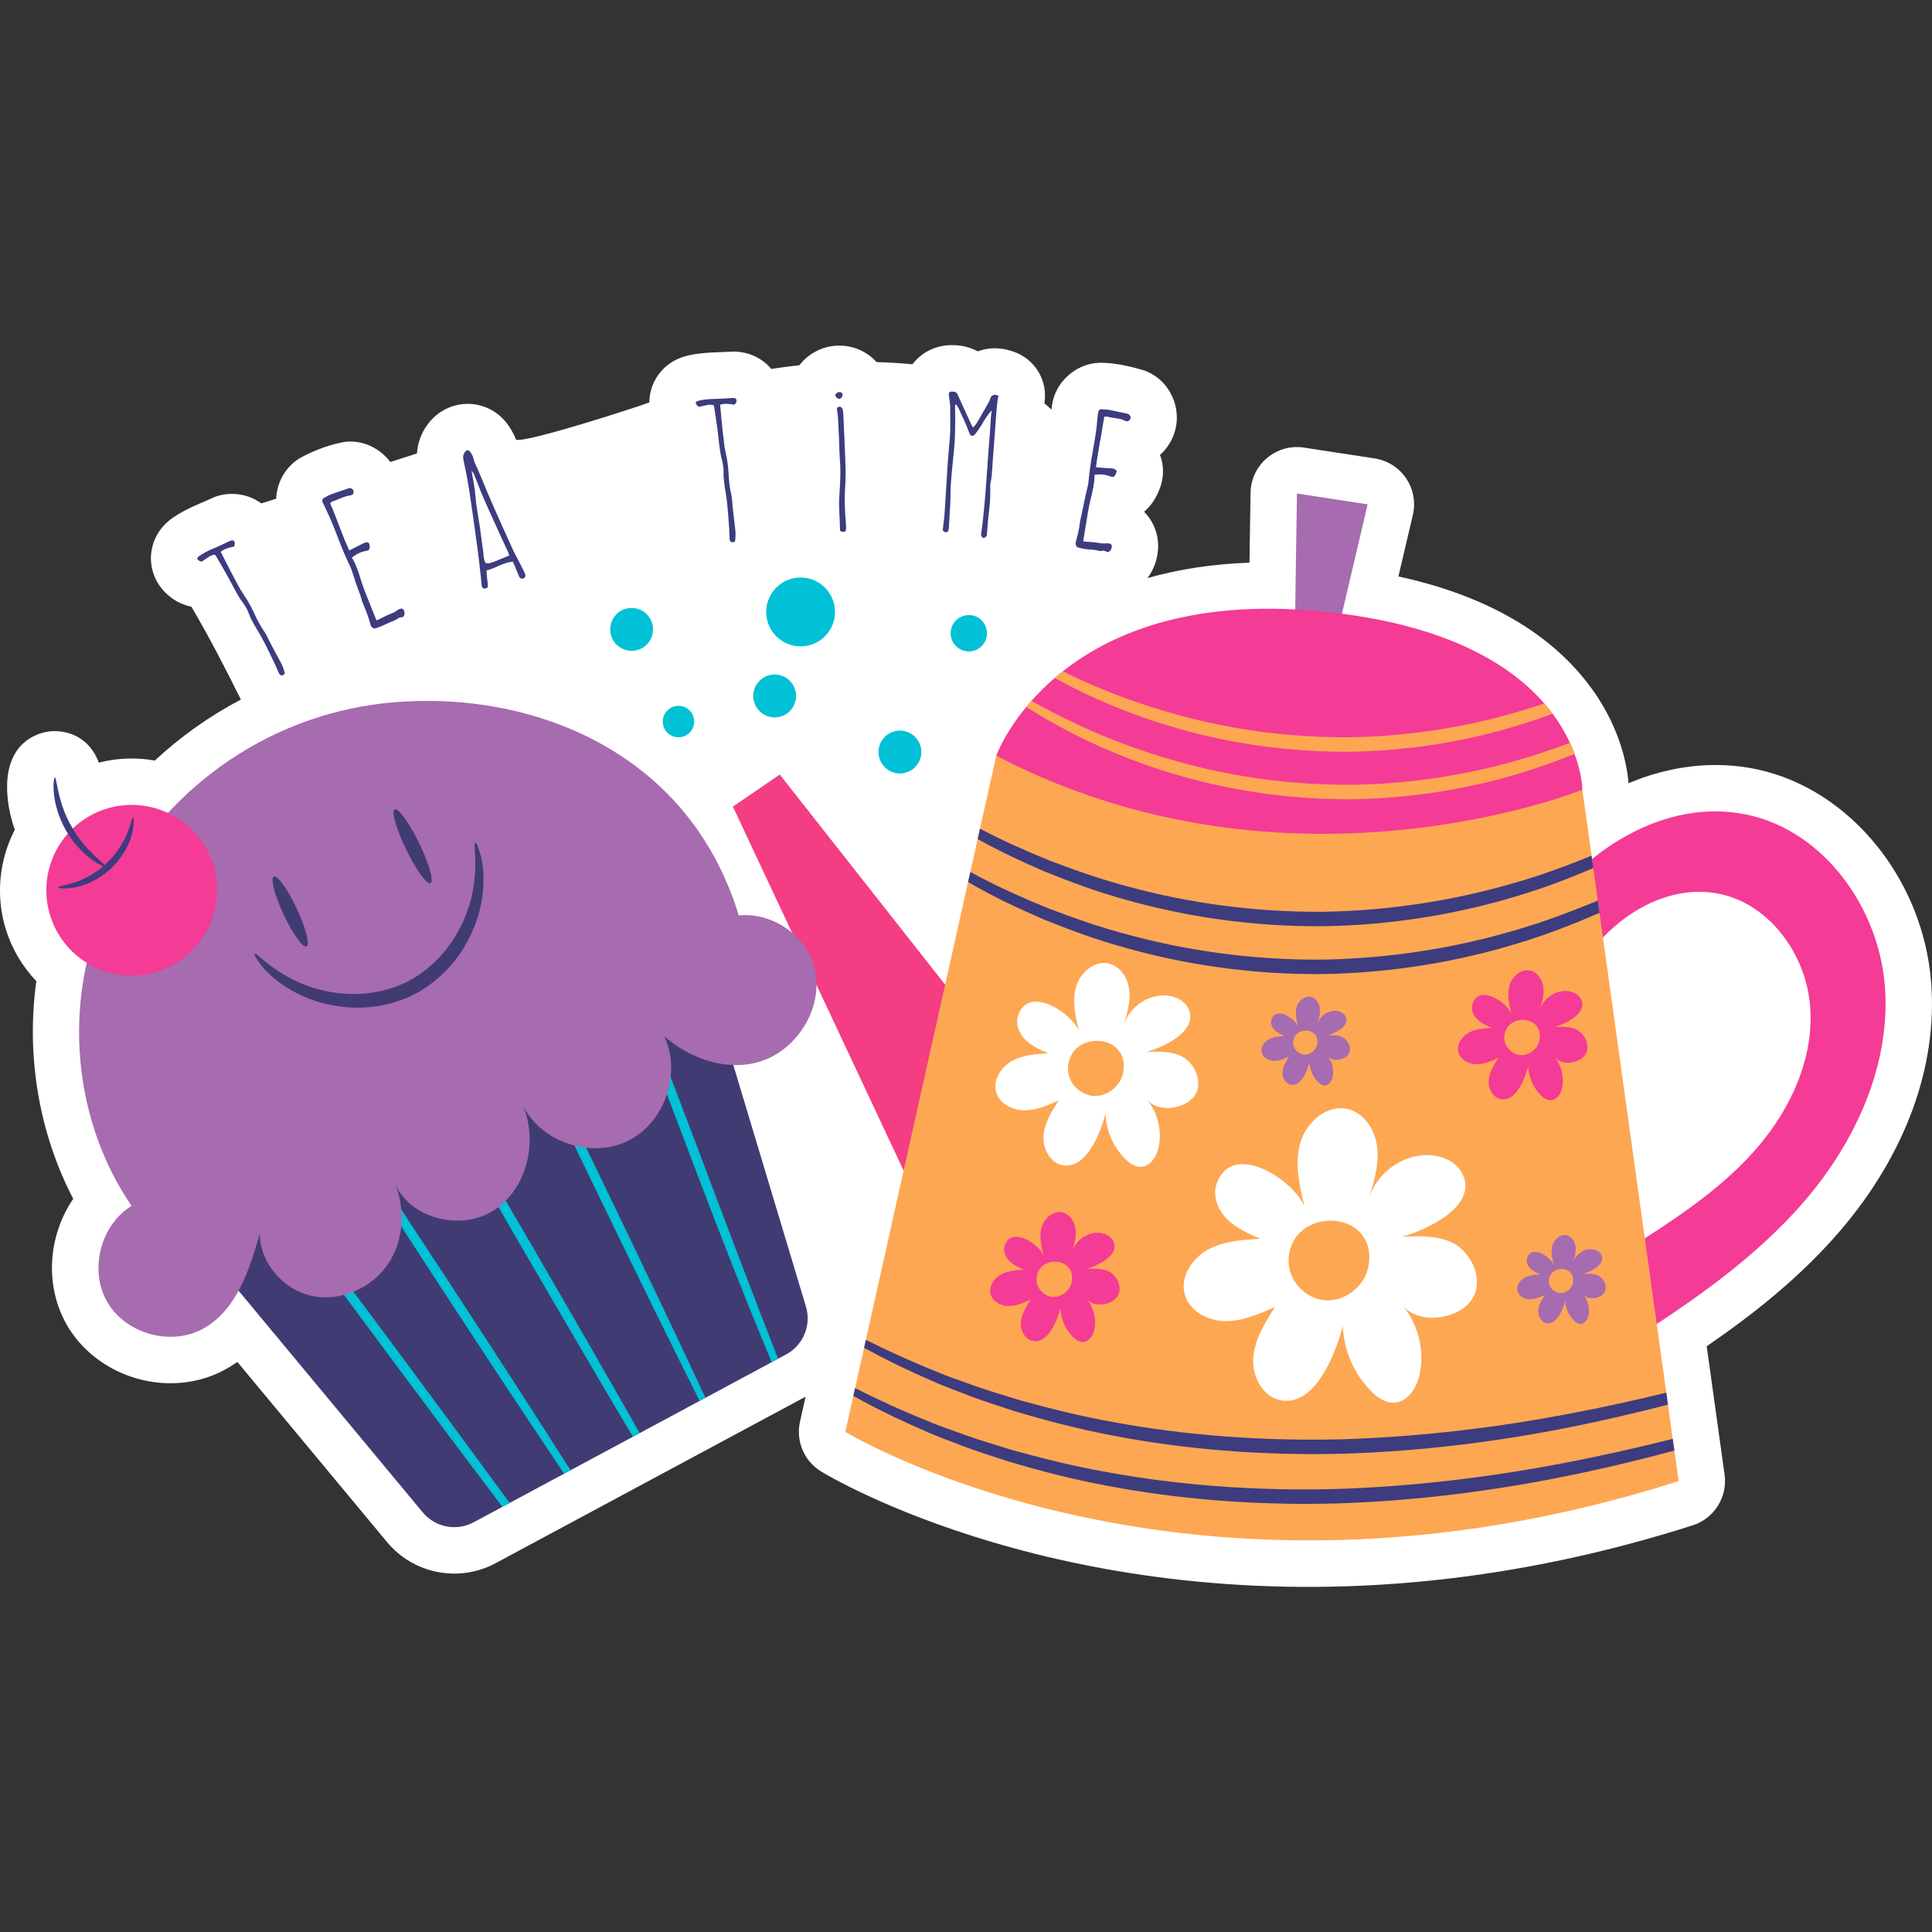 <?xml version="1.0" encoding="UTF-8"?>
<!-- Generator: Adobe Illustrator 25.2.1, SVG Export Plug-In . SVG Version: 6.00 Build 0)  -->
<svg xmlns="http://www.w3.org/2000/svg" xmlns:xlink="http://www.w3.org/1999/xlink" version="1.1" id="Capa_1" x="0px" y="0px" viewBox="0 0 512 512" style="enable-background:new 0 0 512 512;" xml:space="preserve" width="512" height="512">
<rect x="0" y="0" width="512" height="512" fill="#333333" stroke="none"/>
<g>
	<path style="fill:#FFFFFF;" d="M465.979,203.957c-11.16-2.469-23.135-1.168-34.408,3.611c-0.178-2.349-0.78-6.71-2.753-12.053   c-2.261-6.118-5.697-11.867-10.217-17.085c-0.023-0.026-0.046-0.052-0.066-0.078c-10.777-12.404-26.865-20.987-47.941-25.597   l3.825-16.289c0.785-3.341,0.139-6.858-1.781-9.701c-1.921-2.844-4.943-4.757-8.335-5.276l-18.734-2.87   c-3.51-0.538-7.091,0.47-9.808,2.766c-2.716,2.297-4.306,5.657-4.358,9.213l-0.277,18.507c-9.689,0.352-18.708,1.728-27.037,4.085   c0.038-0.052,0.083-0.098,0.12-0.15c1.66-2.257,2.632-5.089,2.707-8.024c0.071-3.64-1.323-6.966-3.724-9.392   c1.744-1.477,3.37-3.666,4.418-6.911c0.194-0.602,0.356-1.31,0.454-1.936c0.333-2.081,0.088-4.238-0.642-6.216   c1.424-1.28,2.585-2.873,3.367-4.691c1.448-3.31,1.434-7.17-0.01-10.484c-1.936-4.538-5.44-6.451-7.555-7.221   c-3.45-1.001-7.029-1.868-10.639-2.006c-5.87-0.395-11.376,3.455-13.262,8.974c-0.215,0.629-0.378,1.274-0.487,1.929   c-0.069,0.408-0.123,0.855-0.164,1.354c-0.006,0.05-0.007,0.101-0.012,0.151c-0.605-0.592-1.233-1.161-1.889-1.694   c1.009-6.013-2.553-11.929-8.459-13.772c-1.221-0.381-3.262-1.019-5.99-0.737c-1.393,0.144-2.443,0.483-2.891,0.628   c-0.111,0.036-0.224,0.073-0.335,0.113c-1.913-1.035-4.081-1.612-6.34-1.631c-0.674-0.036-1.34-0.012-2.018,0.058   c-3.606,0.401-6.767,2.179-8.929,5.002c-3.163-0.29-6.333-0.488-9.508-0.577c-2.657-2.948-6.633-4.655-10.911-4.321   c-0.136,0.01-0.27,0.022-0.397,0.035c-3.736,0.386-6.985,2.329-9.142,5.117c-2.487,0.268-4.967,0.594-7.438,0.984   c-2.431-2.874-5.962-4.542-9.892-4.608c-4.032,0.235-7.951,0.107-12.131,1.033c-6.216,1.421-8.642,5.907-9.402,7.79   c-0.372,0.923-0.886,2.579-0.907,4.651c-2.796,1.116-32.474,10.718-35.315,9.903c-0.76-2.018-1.775-3.447-2.309-4.168   c-0.023-0.03-0.159-0.214-0.18-0.243c-2.703-3.573-7.174-5.503-11.667-5.039c-3.227,0.333-6.237,1.878-8.376,4.274   c-2.259,2.498-3.523,5.566-3.743,8.811c-2.005,0.644-4.01,1.289-6.016,1.933c-0.345,0.111-0.69,0.221-1.035,0.332   c-0.822-1.109-1.813-2.096-2.947-2.9c-3.389-2.443-6.761-2.692-9.021-2.458c-3.908,0.683-7.787,2.098-11.309,3.945   c-4.144,2.12-6.764,6.455-6.98,11.125c-1.309,0.42-2.617,0.84-3.926,1.26c-3.506-2.573-8.243-3.265-12.472-1.675   c-3.894,1.842-6.879,2.715-10.911,5.422c-5.257,3.606-5.866,8.669-5.88,10.698c-0.015,2.055,0.531,7.231,5.917,10.909   c1.483,1.012,3.182,1.665,4.838,2.063c4.681,7.947,9.023,16.378,13.087,24.562c-8.226,4.321-15.904,9.734-22.807,16.166   c-4.891-0.882-9.969-0.704-14.829,0.545c-2.692-7.114-8.472-8.242-11.311-8.343l0.001-0.01c-0.539-0.016-1.085,0.005-1.621,0.061   c-2.14,0.221-12.739,2.111-11.246,17.61c0.258,2.768,0.907,5.642,1.9,8.452c-4.189,8.116-5.125,17.711-2.328,26.566   c1.612,5.115,4.378,9.755,8.04,13.587c-2.776,19.79,0.732,40.368,9.78,57.675c-6.613,9.662-7.719,22.909-1.705,33.401   c5.981,10.433,18.334,16.582,30.739,15.302l0.002,0c3.889-0.402,7.563-1.512,10.923-3.3c1.217-0.649,2.393-1.378,3.523-2.185   l39.663,47.739c4.95,5.955,12.502,9.035,20.204,8.239c3.016-0.311,5.902-1.198,8.579-2.637l82.146-44.123l-1.483,6.638   c-1.148,5.142,1.105,10.445,5.602,13.187c2.611,1.592,65.049,38.877,161.839,28.88c22.952-2.371,46.215-7.289,69.147-14.619   c5.703-1.823,9.266-7.487,8.44-13.417l-4.737-34.029c11.87-8.165,24.648-18.083,35.449-30.708   c17.233-20.14,25.766-43.477,24.029-65.714C509.648,233.074,490.385,209.355,465.979,203.957z"/>
	<path style="fill:#FFFFFF;" d="M173.034,166.215c-0.322-3.12-3.113-5.389-6.233-5.066c-3.12,0.322-5.388,3.113-5.066,6.233   c0.322,3.12,3.113,5.389,6.233,5.066C171.088,172.126,173.357,169.335,173.034,166.215z"/>
	<path style="fill:#FFFFFF;" d="M239.066,204.947c3.12-0.322,5.389-3.113,5.066-6.234c-0.322-3.12-3.113-5.388-6.233-5.066   c-3.12,0.322-5.389,3.113-5.067,6.233C233.155,203,235.946,205.269,239.066,204.947z"/>
	<path style="fill:#FFFFFF;" d="M261.539,167.321c-0.273-2.646-2.64-4.57-5.286-4.297c-2.647,0.273-4.57,2.64-4.297,5.287   c0.273,2.646,2.64,4.57,5.286,4.297C259.888,172.334,261.812,169.967,261.539,167.321z"/>
	<g>
		<polyline style="fill:#A76BB0;" points="343.232,162.573 343.706,130.782 362.44,133.652 355.025,165.225   "/>
		<polyline style="fill:#F43D83;" points="255.687,267.571 206.645,205.264 194.22,213.76 241.07,313.64   "/>
		<path style="fill:#403C73;" d="M48.36,324.163l63.668,76.63c3.301,3.974,8.944,5.072,13.495,2.628l82.797-44.473    c4.549-2.443,6.749-7.752,5.262-12.697l-30.377-101.029L48.36,324.163z"/>
		<g>
			<path style="fill:#00C1D5;" d="M70.325,311.303l-1.779,1.042c9.48,13.021,21.332,29.124,34.253,46.507     c11.067,14.889,21.456,28.749,30.329,40.484l1.936-1.04c-8.72-11.935-19.065-25.971-30.213-40.969     C91.988,340.024,80.038,324.104,70.325,311.303z"/>
			<path style="fill:#00C1D5;" d="M114.722,285.313l-1.858,1.088c7.365,12.934,16.179,28.258,25.714,44.674     c10.86,18.699,20.96,35.897,29.149,49.677l1.799-0.966c-7.916-13.952-17.863-31.269-28.739-49.994     C131.251,313.372,122.307,298.12,114.722,285.313z"/>
			<path style="fill:#00C1D5;" d="M139.14,271.018l-1.954,1.144c5.507,11.602,11.835,24.806,18.608,38.806     c11.545,23.864,22.082,45.288,29.615,60.286l1.539-0.827c-7.082-15.211-17.325-36.742-28.853-60.572     C151.29,295.791,144.837,282.575,139.14,271.018z"/>
			<path style="fill:#00C1D5;" d="M183.382,300.317c-6.211-16.466-12.158-31.84-17.45-44.984l-1.929,1.129     c5.051,13.138,10.828,28.425,16.989,44.759c8.723,23.127,16.932,44.122,23.526,59.768l1.679-0.902     C200.005,344.331,192.071,323.354,183.382,300.317z"/>
			<path style="fill:#00C1D5;" d="M91.864,298.695l-1.828,1.07c7.69,12.016,17.044,26.473,27.191,41.996     c12.251,18.739,23.537,35.786,32.267,48.784l1.702-0.914c-8.414-13.23-19.537-30.463-31.831-49.268     C109.243,324.879,99.774,310.542,91.864,298.695z"/>
		</g>
		<path style="fill:#A76BB0;" d="M203.188,280.669c9.852-4.152,16.082-16.45,11.859-26.567    c-3.087-7.395-11.298-12.298-19.272-11.509c-3.177-10.48-8.385-20.321-15.556-28.619c-18.552-21.467-47.828-30.112-75.502-27.889    c-31.968,2.568-59.93,21.532-74.858,50.185c-13.499,25.911-11.501,59.187,5.001,83.296c-8.235,5.068-11.279,17.027-6.471,25.416    c4.809,8.389,16.667,11.805,25.202,7.26c8.921-4.75,12.472-15.489,15.235-25.21c0.114,7.714,6.278,14.77,13.821,16.393    c7.543,1.623,15.8-2.002,20.139-8.381c4.339-6.379,4.771-15.072,1.559-22.087c3.702,9.765,17.361,13.475,26.242,7.98    c8.881-5.495,12.027-17.976,8.129-27.665c4.996,9.583,18.171,13.847,27.834,9.006c9.663-4.84,14.138-17.945,9.455-27.685    C183.357,281.06,194.165,284.472,203.188,280.669z"/>
		<g>
			<g>
				<path style="fill:#403C73;" d="M81.247,250.831c0.958-0.449-0.208-4.954-2.605-10.061c-2.397-5.107-5.116-8.882-6.074-8.432      c-0.958,0.45,0.208,4.954,2.605,10.061C77.569,247.506,80.289,251.281,81.247,250.831z"/>
			</g>
			<g>
				<path style="fill:#403C73;" d="M114.097,234.046c0.952-0.462-0.401-5.212-3.022-10.609c-2.621-5.397-5.517-9.397-6.469-8.935      s0.401,5.212,3.021,10.609C110.249,230.508,113.145,234.509,114.097,234.046z"/>
			</g>
			<g>
				<path style="fill:#403C73;" d="M125.948,223.323c-0.678,0.134,0.834,5.182-0.699,13.017c-0.736,3.885-2.36,8.381-5.191,12.728      c-2.807,4.34-6.956,8.438-12.198,11.138c-5.292,2.6-11.055,3.488-16.213,3.155c-5.177-0.318-9.755-1.694-13.314-3.418      c-7.205-3.439-10.358-7.662-10.869-7.198c-0.186,0.141,0.381,1.333,1.868,3.183c1.475,1.855,4.038,4.238,7.737,6.412      c3.684,2.182,8.599,3.987,14.302,4.541c5.674,0.57,12.183-0.283,18.211-3.252c5.977-3.071,10.542-7.788,13.466-12.684      c2.954-4.91,4.435-9.932,4.878-14.191c0.459-4.266,0.073-7.745-0.537-10.035C126.792,224.424,126.173,223.258,125.948,223.323z"/>
			</g>
		</g>
		<g>
			<path style="fill:#F43B95;" d="M463.322,215.972c-22.208-4.912-44.957,9.857-56.835,29.253l23.543,111.489     c17.477-11.124,34.903-22.903,48.371-38.645c13.468-15.741,22.724-36.101,21.11-56.755     C497.898,240.661,483.549,220.445,463.322,215.972z M465.913,303.87c-8.803,10.313-20.193,18.03-31.618,25.317l-15.41-73.064     c7.763-12.709,22.633-22.383,37.153-19.161c13.225,2.935,22.609,16.185,23.667,29.72     C480.763,280.216,474.716,293.557,465.913,303.87z"/>
		</g>
		<path style="fill:#F43B95;" d="M264.017,200.278c0,0,15.995-44.905,85.689-38.298c69.694,6.607,69.634,47.303,69.634,47.303    S359.841,258.372,264.017,200.278z"/>
		<path style="fill:#FDA753;" d="M264.017,200.278L224.02,379.457c0,0,89.972,54.877,220.83,13.046l-25.509-183.219    C419.341,209.283,341.714,240.826,264.017,200.278z"/>
		<g>
			<path style="fill:#FDA753;" d="M409.245,186.422c-3.557,1.205-7.27,2.35-11.164,3.385c-12.201,3.261-26.017,5.368-40.579,5.577     c-14.563,0.095-28.419-1.723-40.685-4.728c-12.28-2.991-22.994-7.011-31.667-11.068c-1.202-0.561-2.358-1.117-3.484-1.669     c-0.738,0.582-1.448,1.166-2.131,1.753c1.419,0.778,2.882,1.563,4.434,2.355c8.664,4.438,19.491,8.808,31.989,12.054     c12.482,3.26,26.662,5.234,41.585,5.135c14.922-0.213,29.058-2.483,41.469-6.003c4.364-1.231,8.505-2.602,12.431-4.056     C410.766,188.252,410.042,187.339,409.245,186.422z"/>
			<path style="fill:#FDA753;" d="M416.05,196.855c-5.292,2.014-11.042,3.904-17.198,5.541c-12.201,3.261-26.017,5.368-40.579,5.577     c-14.563,0.095-28.419-1.723-40.685-4.728c-12.279-2.991-22.994-7.011-31.667-11.068c-4.814-2.245-8.996-4.434-12.57-6.425     c-0.479,0.541-0.935,1.074-1.37,1.602c3.568,2.268,7.818,4.74,12.76,7.262c8.664,4.438,19.491,8.808,31.989,12.054     c12.482,3.26,26.663,5.234,41.585,5.135c14.922-0.213,29.058-2.483,41.469-6.003c6.286-1.774,12.135-3.827,17.494-6.02     C416.932,198.851,416.518,197.868,416.05,196.855z"/>
		</g>
		<g>
			<path style="fill:#3C3C7F;" d="M441.588,369.07c-8.052,1.965-16.697,3.879-25.847,5.614c-18.279,3.476-38.615,6.083-60.05,6.74     c-21.426,0.535-41.87-1.111-60.126-4.459c-9.142-1.619-17.702-3.776-25.651-5.997c-3.943-1.21-7.763-2.364-11.383-3.617     c-3.588-1.341-7.106-2.446-10.328-3.844c-7.159-2.874-13.405-5.755-18.737-8.436l-0.473,2.117     c5.171,2.829,11.231,5.836,18.177,8.825c3.23,1.496,6.761,2.693,10.37,4.125c3.641,1.343,7.487,2.584,11.464,3.876     c8.014,2.384,16.665,4.686,25.912,6.423c18.468,3.585,39.185,5.361,60.883,4.819c21.691-0.664,42.229-3.409,60.618-7.104     c9.079-1.819,17.641-3.832,25.614-5.913L441.588,369.07z"/>
			<path style="fill:#3C3C7F;" d="M443.292,381.314c-9.115,2.294-19.02,4.548-29.631,6.56c-18.279,3.476-38.615,6.083-60.05,6.74     c-21.426,0.535-41.87-1.111-60.126-4.459c-9.142-1.619-17.702-3.776-25.651-5.997c-3.943-1.21-7.763-2.364-11.383-3.617     c-3.588-1.342-7.106-2.446-10.328-3.844c-7.51-3.015-14.019-6.039-19.515-8.829l-0.465,2.084     c5.335,2.952,11.649,6.111,18.947,9.251c3.23,1.496,6.761,2.693,10.37,4.125c3.641,1.343,7.487,2.584,11.464,3.876     c8.014,2.384,16.665,4.686,25.912,6.423c18.467,3.585,39.185,5.362,60.883,4.819c21.691-0.664,42.229-3.409,60.617-7.104     c10.539-2.111,20.359-4.486,29.39-6.923L443.292,381.314z"/>
			<path style="fill:#3C3C7F;" d="M421.776,226.771c-6.243,2.526-12.93,5.063-20.155,7.124c-15.256,4.511-32.644,7.443-50.993,7.737     c-18.35,0.134-35.802-2.393-51.158-6.547c-7.705-2.004-14.838-4.558-21.456-7.078c-6.558-2.674-12.586-5.384-17.926-8.188     c-0.132-0.069-0.254-0.137-0.385-0.205l-0.613,2.746c5.268,2.944,11.221,5.793,17.725,8.591c6.676,2.692,13.897,5.403,21.72,7.54     c15.589,4.42,33.394,7.113,52.138,6.974c18.743-0.297,36.48-3.404,51.963-8.186c7.026-2.097,13.525-4.652,19.598-7.226     L421.776,226.771z"/>
			<path style="fill:#3C3C7F;" d="M423.429,238.643c-0.271,0.119-0.529,0.238-0.802,0.357c-6.558,2.673-13.629,5.392-21.286,7.576     c-15.256,4.511-32.645,7.443-50.993,7.736c-18.35,0.134-35.802-2.393-51.159-6.547c-7.705-2.005-14.838-4.558-21.456-7.078     c-6.558-2.674-12.586-5.384-17.926-8.188c-0.915-0.476-1.787-0.948-2.665-1.42l-0.597,2.675c0.661,0.378,1.302,0.755,1.985,1.135     c5.334,2.998,11.389,5.895,18.004,8.741c6.676,2.692,13.897,5.403,21.72,7.54c15.589,4.42,33.394,7.113,52.138,6.974     c18.743-0.297,36.48-3.404,51.963-8.186c7.768-2.318,14.921-5.194,21.53-8.04L423.429,238.643z"/>
		</g>
		<g>
			<path style="fill:#3C3C7F;" d="M56.888,146.977c-1.367,0.194-2.261,1.19-3.473,1.88c-0.146-0.081-0.376-0.117-0.586-0.217     c-0.737-0.504-0.744-0.815,0.035-1.331c1.944-1.39,4.235-2.125,6.415-3.167c0.575-0.303,1.214-0.587,1.811-0.849     c0.701-0.264,1.123,0.04,1.139,0.767l-0.171,0.773c-1.22,0.275-2.503,0.53-3.564,1.403c0.519,0.987,0.976,1.954,1.473,2.899     c1.149,2.283,2.34,4.542,3.549,6.74c0.648,1.129,1.418,2.194,2.106,3.301c0.561,0.965,1.102,1.993,1.58,3     c0.807,1.833,1.716,3.559,2.852,5.219c0.621,0.879,0.995,1.89,1.493,2.834c0.995,1.892,2.01,3.72,2.984,5.569     c0.368,0.698,0.612,1.462,0.856,2.225c0.176,0.433-0.045,0.812-0.458,0.925c-0.413,0.112-0.749-0.026-0.987-0.479     c-0.348-0.761-0.655-1.545-1.025-2.347l-1.694-3.517c-0.392-0.844-0.846-1.707-1.301-2.571c-0.39-0.74-0.801-1.521-1.231-2.239     c-0.99-1.682-2.086-3.363-2.77-5.261c-0.331-0.928-0.87-1.851-1.448-2.649c-1.604-2.148-2.735-4.597-4.01-6.917     c-1.036-1.87-2.135-3.758-3.213-5.604C57.163,147.2,57.015,147.119,56.888,146.977z"/>
			<path style="fill:#3C3C7F;" d="M100.322,164.178c0.922-0.422,1.801-0.942,2.748-1.325c0.587-0.238,1.19-0.449,1.727-0.784     c0.551-0.343,1.646-1.332,2.167-0.423c0.164,0.285,0.293,0.734,0.224,1.061c-0.048,0.228-0.055,0.431-0.21,0.626     c-0.251,0.314-0.539,0.204-0.888,0.287c-0.655,0.155-1.153,0.709-1.794,0.927c-0.856,0.29-1.687,0.706-2.504,1.091     c-0.812,0.382-1.565,0.665-2.433,0.892c-0.362,0.095-0.931-0.329-1.103-0.76l-0.086-0.216c-0.018-0.042,0.008-0.104-0.009-0.146     c-0.473-1.812-1.178-3.582-1.996-5.507c-0.172-0.431-0.283-0.837-0.412-1.286l-0.258-0.897c-0.155-0.389-0.292-0.733-0.43-1.079     c-0.594-1.614-1.144-3.246-1.635-4.85c-0.292-0.984-0.695-1.874-1.126-2.702c-1.343-2.865-2.504-5.904-3.613-8.812l-0.396-0.992     c-0.499-1.251-1.075-2.573-1.644-3.746c-0.25-0.501-0.456-1.019-0.706-1.52c-0.034-0.086-0.086-0.216-0.181-0.329     c-0.103-0.259-0.249-0.5-0.335-0.716c-0.061-0.276,0.053-0.871,0.312-0.974c0,0,0.043-0.018,0.043-0.018     c0.496-0.203,0.923-0.528,1.417-0.744c0.578-0.253,1.176-0.457,1.772-0.661c1.095-0.375,2.189-0.75,3.284-1.125     c0.418-0.143,0.714-0.149,1.07,0.123c0.199,0.122,0.345,0.363,0.37,0.553c0.116,0.843-0.393,1.132-1.14,1.224     c-0.951,0.116-1.837,0.505-2.711,0.875c-0.432,0.183-0.865,0.366-1.31,0.515c-0.404,0.135-0.77,0.203-1.01,0.596     c-0.075,0.123,0.419,1.043,0.49,1.219c0.435,1.081,0.852,2.17,1.278,3.255c0.945,2.406,1.797,4.881,2.894,7.221l0.327,0.82     c0.302-0.12,0.604-0.241,0.845-0.387c0.754-0.391,1.518-0.762,2.278-1.143c0.395-0.198,0.779-0.462,1.217-0.552     c0.219-0.045,0.487-0.055,0.7,0.021c0.302,0.108,0.305,0.331,0.36,0.614c0.111,0.574,0.159,1.231-0.483,1.488     c-0.13,0.052-0.319,0.078-0.596,0.138c-0.379,0.052-0.871,0.197-1.346,0.387c-0.734,0.292-1.416,0.714-2.219,1.334     c0.017,0.042,0.034,0.086,0.051,0.13c1.094,1.864,1.722,3.814,2.323,5.825c0.36,1.157,0.782,2.339,1.281,3.59l2.013,5.05     c0.293,0.734,0.567,1.424,0.826,2.07C99.954,164.341,100.139,164.261,100.322,164.178z"/>
			<path style="fill:#3C3C7F;" d="M135.904,148.835c-2.595,0.229-4.562,1.775-6.964,2.335l0.06,1.193     c0.07,0.9,0.198,1.83,0.313,2.716c0.023,0.574-0.236,0.845-0.753,0.9c-0.53,0.009-0.831-0.192-0.912-0.799l-0.214-2.212     c-0.118-1.225-0.292-2.48-0.41-3.705l-0.454-3.691c-0.423-2.926-0.802-5.866-1.212-8.747c-0.442-2.824-0.781-5.63-1.254-8.396     c-0.349-2.174-0.843-4.352-1.279-6.5c-0.217-0.905-0.057-1.679,0.57-2.346c0.246-0.315,0.82-0.338,1.059-0.021     c0.322,0.438,0.702,0.909,0.86,1.443c0.276,1.274,0.853,2.412,1.397,3.608c0.817,1.793,1.514,3.671,2.286,5.479     c1.246,2.926,2.524,5.794,3.815,8.708l3.295,7.264c0.382,0.808,0.809,1.603,1.235,2.396c0.551,1.05,1.101,2.098,1.606,3.161     c0.123,0.254,0.201,0.522,0.28,0.789c0.073,0.415-0.236,0.844-0.606,0.904c-0.4,0.118-0.85-0.09-0.999-0.434     c-0.422-0.941-0.785-1.851-1.162-2.805C136.313,149.732,136.106,149.357,135.904,148.835z M124.958,124.741     c0.34,1.982,0.65,3.536,0.873,5.118c0.149,1.166,0.208,2.359,0.357,3.526c0.29,2.143,0.669,4.258,1.004,6.388     c0.281,1.95,0.475,3.927,0.802,5.865c0.193,1.154,0.062,2.354,0.651,3.537c0.351,0.042,0.715,0.128,1.085,0.069     c0.504-0.101,0.98-0.288,1.458-0.477c1.253-0.513,2.462-1.013,3.76-1.54l-0.223-0.758c-0.693-1.539-1.432-3.064-2.126-4.604     c-0.993-2.227-2.03-4.44-3.009-6.621c-0.733-1.674-1.498-3.289-2.188-4.975c-0.592-1.521-1.139-3.055-1.788-4.607     C125.55,125.439,125.351,125.255,124.958,124.741z"/>
			<path style="fill:#3C3C7F;" d="M189.071,107.35c-1.344-0.322-2.539,0.276-3.92,0.473c-0.107-0.129-0.308-0.248-0.466-0.417     c-0.501-0.74-0.393-1.032,0.521-1.225c2.319-0.579,4.72-0.418,7.131-0.586c0.646-0.071,1.344-0.101,1.995-0.124     c0.749,0.012,1.03,0.449,0.777,1.131l-0.442,0.654c-1.236-0.192-2.522-0.426-3.832-0.004c0.12,1.108,0.19,2.175,0.305,3.237     c0.229,2.544,0.506,5.084,0.822,7.573c0.187,1.289,0.512,2.561,0.745,3.843c0.166,1.103,0.291,2.258,0.365,3.371     c0.077,2,0.288,3.941,0.735,5.901c0.253,1.047,0.23,2.123,0.346,3.185c0.229,2.125,0.502,4.198,0.728,6.276     c0.086,0.785,0.032,1.585-0.021,2.385c0.004,0.467-0.342,0.738-0.767,0.691c-0.426-0.047-0.687-0.299-0.741-0.808     c-0.045-0.836-0.043-1.677-0.092-2.56l-0.282-3.894c-0.055-0.928-0.16-1.898-0.266-2.869c-0.09-0.831-0.186-1.708-0.321-2.535     c-0.303-1.928-0.703-3.894-0.642-5.909c0.033-0.985-0.129-2.042-0.372-2.998c-0.701-2.586-0.854-5.28-1.187-7.907     c-0.276-2.118-0.604-4.278-0.928-6.394C189.245,107.658,189.137,107.53,189.071,107.35z"/>
			<path style="fill:#3C3C7F;" d="M222.298,103.918c0.603-0.061,0.935,0.211,0.989,0.582c0.06,0.603-0.346,1.17-0.903,1.182     c-0.418,0.011-0.987-0.488-0.996-0.906C221.379,104.404,221.833,103.929,222.298,103.918z M222.62,140.671     c-0.042-1.858-0.136-3.948-0.221-5.666c-0.102-2.414,0.053-3.811,0.151-5.58c0.17-2.746,0.254-5.211,0.004-8.039     c-0.188-2.133-0.107-4.738-0.295-6.871c-0.129-1.532-0.041-3.857-0.459-5.892c-0.05-0.138-0.008-0.325,0.035-0.466     c0.178-0.375,0.733-0.481,1.062-0.257c0.237,0.181,0.432,0.549,0.484,0.826c0.104,0.509,0.116,1.02,0.128,1.531l0.278,6.128     c0.161,3.018,0.295,6.872,0.305,9.333c0.001,2.091-0.186,4.141-0.238,5.908c-0.025,0.93,0.043,1.858,0.079,3.483     c0.03,1.301,0.209,3.017,0.284,4.314c0.006,0.28,0.014,0.604-0.026,0.885c-0.035,0.512-0.401,0.752-0.915,0.625     C223.044,140.892,222.854,140.758,222.62,140.671z"/>
			<path style="fill:#3C3C7F;" d="M262.816,108.786c-1.148,1.132-1.893,2.479-2.684,3.822c-0.471,0.758-1.038,1.558-1.602,2.311     c-0.666,0.886-1.354,0.745-1.702-0.303c-0.784-2.148-1.76-4.218-2.735-6.288c-0.207-0.385-0.506-0.779-0.666-1.163     c-0.43,0.157-0.307,0.399-0.319,0.584c0.027,3.68,0.102,7.364-0.245,11.066c-0.318,3.283-0.687,6.611-0.912,9.902     c-0.092,1.345-0.042,2.65-0.087,3.999c-0.116,2.368-0.278,4.73-0.39,7.051c-0.02,0.278-0.085,0.554-0.15,0.829     c-0.118,0.363-0.598,0.564-0.912,0.402c-0.364-0.118-0.58-0.365-0.555-0.735c0.147-1.48,0.382-2.861,0.483-4.344     c0.302-4.411,0.516-8.828,0.824-13.238c0.156-2.23,0.395-4.452,0.562-6.68c0.158-2.111,0.094-4.298,0.096-6.422     c0.001-0.624-0.004-1.248-0.016-1.871c-0.025-0.978-0.234-2.016-0.353-3.002c-0.102-0.565,0.106-0.876,0.622-0.935l0.418,0.026     c0.608-0.051,1.057,0.212,1.296,0.788c1.253,2.786,2.509,5.527,3.808,8.316c0.04,0.096,0.172,0.198,0.349,0.35     c0.304-0.352,0.656-0.747,0.917-1.148l3.171-5.51c0.162-0.314,0.326-0.676,0.447-1.087c0.121-0.41,0.368-0.626,0.706-0.789     c0.476-0.154,0.476-0.154,1.434,0.145c-0.455,1.877-0.492,3.784-0.666,5.635c-0.266,3.194-0.438,6.396-0.703,9.591     c-0.271,2.588-0.22,5.247-0.723,7.819c-0.14,0.689-0.141,1.388-0.093,2.043c0.036,2.19-0.159,4.366-0.447,6.535     c-0.194,1.477-0.253,3.01-0.4,4.49c-0.02,0.278,0.005,0.605-0.061,0.88c-0.068,0.321-0.465,0.666-0.839,0.687     c-0.324-0.021-0.673-0.371-0.69-0.792c0.019-0.278,0.084-0.553,0.104-0.832c1.167-8.779,1.49-17.682,2.26-26.513     c0.111-1.276,0.149-2.537,0.236-3.815C262.644,109.939,262.731,109.339,262.816,108.786z"/>
			<path style="fill:#3C3C7F;" d="M287.649,143.541c1.019,0.087,2.04,0.103,3.056,0.267c0.553,0.089,1.105,0.204,1.666,0.221     c0.66,0.019,2.302-0.359,2.275,0.759c-0.007,0.33-0.128,0.779-0.357,1.024c-0.129,0.215-0.464,0.536-0.877,0.468     c-0.206-0.034-0.393-0.216-0.602-0.275c-0.261-0.074-0.54-0.086-0.806-0.034c-0.149,0.029-0.296,0.079-0.447,0.073     c-0.125-0.004-0.245-0.046-0.364-0.082c-0.925-0.283-1.9-0.293-2.856-0.372c-0.932-0.076-1.832-0.268-2.723-0.549     c-0.359-0.106-0.628-0.761-0.553-1.22l0.038-0.23c0.008-0.046,0.062-0.083,0.068-0.129c0.108-0.731,0.393-1.468,0.544-2.197     c0.16-0.778,0.338-1.576,0.418-2.366c0.08-0.79,0.299-1.581,0.466-2.361c0.513-2.396,0.958-4.8,1.556-7.18     c0.258-0.993,0.371-1.962,0.431-2.894c0.33-3.148,0.904-6.349,1.457-9.413l0.173-1.053c0.34-2.065,0.54-4.14,0.734-6.223     c0.023-0.247,0.047-0.498,0.135-0.73s0.251-0.447,0.481-0.542c0.294-0.122,0.59-0.006,0.887,0.006     c0.313,0.013,0.625-0.009,0.938,0.029c0.596,0.073,1.185,0.2,1.771,0.327c0.839,0.182,1.678,0.363,2.517,0.545     c0.69,0.149,1.565,0.126,1.86,0.873c0.107,0.205,0.107,0.488,0.031,0.664c-0.228,0.527-0.594,0.749-0.96,0.689     c0,0-0.229-0.039-0.229-0.039c-0.32-0.054-0.682-0.312-1.003-0.412c-0.393-0.123-0.791-0.216-1.198-0.273     c-0.64-0.09-1.278-0.194-1.914-0.312c-0.532-0.098-1.122-0.359-1.639-0.091l-0.151,0.917c-0.12,0.733-0.249,1.512-0.385,2.338     l-0.317,1.925c-0.083,0.504-0.158,0.963-0.295,1.505l-0.016,0.091l-0.544,3.3c-0.12,0.733-0.256,1.559-0.339,2.345l-0.144,0.872     c0.321,0.053,0.642,0.105,0.924,0.105c0.848,0.054,1.695,0.122,2.542,0.19c0.734,0.059,1.504-0.015,1.981,0.649l0.077,0.107     l-0.016,0.092c-0.288,0.893-0.539,1.558-1.318,1.43c-0.138-0.022-0.313-0.099-0.58-0.19c-0.353-0.152-0.849-0.282-1.354-0.364     c-0.778-0.129-1.58-0.12-2.588-0.004c-0.008,0.046-0.016,0.092-0.023,0.138c-0.026,2.161-0.496,4.155-1.02,6.188     c-0.288,1.175-0.537,2.406-0.757,3.736l-0.884,5.363c-0.128,0.778-0.249,1.512-0.362,2.2     C287.053,143.444,287.649,143.541,287.649,143.541z"/>
		</g>
		<g>
			<path style="fill:#00C1D5;" d="M221.24,161.236c0.518,5.011-3.125,9.493-8.137,10.011c-5.011,0.518-9.493-3.125-10.01-8.136     c-0.518-5.011,3.125-9.493,8.136-10.011C216.241,152.582,220.722,156.225,221.24,161.236z"/>
			<path style="fill:#00C1D5;" d="M173.034,166.215c0.322,3.12-1.946,5.911-5.066,6.233c-3.12,0.322-5.911-1.946-6.233-5.066     c-0.322-3.12,1.946-5.911,5.066-6.233C169.921,160.826,172.712,163.095,173.034,166.215z"/>
			<path style="fill:#00C1D5;" d="M244.133,198.713c0.322,3.12-1.946,5.911-5.066,6.233c-3.12,0.322-5.911-1.946-6.233-5.066     c-0.322-3.12,1.946-5.911,5.067-6.233C241.02,193.325,243.81,195.593,244.133,198.713z"/>
			<path style="fill:#00C1D5;" d="M261.539,167.321c0.273,2.646-1.65,5.013-4.297,5.287c-2.646,0.273-5.013-1.65-5.286-4.297     c-0.273-2.646,1.65-5.013,4.297-5.287C258.899,162.751,261.265,164.674,261.539,167.321z"/>
			<path style="fill:#00C1D5;" d="M183.948,190.798c0.236,2.288-1.427,4.335-3.715,4.571s-4.335-1.427-4.571-3.715     c-0.236-2.288,1.427-4.335,3.715-4.571C181.665,186.846,183.712,188.51,183.948,190.798z"/>
			<path style="fill:#00C1D5;" d="M210.945,183.852c0.322,3.121-1.946,5.911-5.066,6.233c-3.12,0.322-5.911-1.946-6.233-5.066     c-0.322-3.12,1.946-5.911,5.066-6.233C207.832,178.463,210.623,180.731,210.945,183.852z"/>
		</g>
		<g>
			<path style="fill:#F43B95;" d="M56.477,229.12c3.761,11.914-2.849,24.621-14.763,28.381     c-11.914,3.761-24.621-2.849-28.381-14.763c-3.761-11.914,2.849-24.621,14.763-28.382     C40.009,210.596,52.716,217.206,56.477,229.12z"/>
			<g>
				<g>
					<path style="fill:#3C3C7F;" d="M35.254,216.707c-0.291-0.028-0.547,1.612-1.507,4.014c-0.942,2.402-2.775,5.516-5.643,8.197       c-2.884,2.663-6.125,4.263-8.589,5.027c-2.465,0.781-4.12,0.916-4.113,1.208c-0.01,0.198,1.697,0.525,4.426,0.017       c2.712-0.487,6.366-2.047,9.494-4.942c3.117-2.907,4.94-6.437,5.625-9.106C35.653,218.438,35.452,216.711,35.254,216.707z"/>
				</g>
				<g>
					<path style="fill:#3C3C7F;" d="M28.02,229.664c0.316-0.449-5.248-3.798-9.001-10.516c-3.875-6.648-3.928-13.142-4.476-13.099       c-0.215-0.006-0.516,1.61-0.264,4.238c0.242,2.617,1.183,6.223,3.186,9.747c2.015,3.517,4.642,6.162,6.771,7.702       C26.372,229.289,27.916,229.852,28.02,229.664z"/>
				</g>
			</g>
		</g>
		<g>
			<path style="fill:#FFFFFF;" d="M303.943,291.375c2.862,3.463,9.309,2.621,12.084-0.332c3.405-3.622,0.651-9.726-3.455-11.39     c-2.743-1.112-5.807-1.003-8.764-0.876c4.411-1.186,14.03-5.586,11.094-11.536c-1.218-2.469-4.25-3.58-7-3.433     c-4.512,0.242-8.715,3.481-10.097,7.783c0.903-3.002,1.815-6.107,1.459-9.221c-0.356-3.114-2.323-6.269-5.369-7.01     c-3.838-0.934-7.663,2.401-8.735,6.203c-1.072,3.802-0.146,7.847,0.781,11.686c-1.999-4.913-13.326-12.302-16.132-4.158     c-0.773,2.242,0.259,4.789,1.941,6.462c1.682,1.672,3.913,2.652,6.089,3.596c-3.316,0.191-6.76,0.418-9.667,2.026     s-5.098,5.029-4.188,8.224c0.872,3.062,4.28,4.83,7.464,4.85c3.184,0.02,6.201-1.312,9.105-2.618     c-1.863,2.907-3.782,5.978-4.016,9.423c-0.234,3.445,1.873,7.312,5.295,7.767c6.287,0.836,9.862-8.894,11.136-13.645     c0.167,4.423,2.051,8.759,5.171,11.9c1.132,1.14,2.562,2.176,4.169,2.138c2.589-0.061,4.276-2.815,4.783-5.356     C307.956,299.509,306.768,294.794,303.943,291.375z"/>
			<path style="fill:#FDA753;" d="M297.66,284.212c1.945-10.61-14.209-11.306-14.645-1.219c-0.159,3.683,3.011,7.158,6.687,7.437     C293.379,290.708,296.995,287.839,297.66,284.212z"/>
		</g>
		<g>
			<path style="fill:#A76BB0;" d="M419.592,343.069c1.247,1.509,4.057,1.142,5.267-0.145c1.484-1.579,0.284-4.239-1.506-4.964     c-1.195-0.485-2.531-0.437-3.819-0.382c1.922-0.517,6.114-2.434,4.835-5.027c-0.531-1.076-1.852-1.56-3.051-1.496     c-1.966,0.105-3.798,1.517-4.4,3.392c0.393-1.308,0.791-2.661,0.636-4.018c-0.155-1.357-1.012-2.732-2.34-3.055     c-1.673-0.407-3.34,1.046-3.807,2.703c-0.467,1.657-0.064,3.42,0.34,5.093c-0.871-2.141-5.807-5.361-7.031-1.812     c-0.337,0.977,0.113,2.087,0.846,2.816c0.733,0.729,1.705,1.156,2.654,1.567c-1.445,0.083-2.946,0.182-4.213,0.883     c-1.267,0.701-2.222,2.191-1.825,3.584c0.38,1.334,1.865,2.105,3.253,2.114c1.388,0.009,2.702-0.572,3.968-1.141     c-0.812,1.267-1.648,2.605-1.75,4.106c-0.102,1.501,0.816,3.186,2.308,3.385c2.74,0.364,4.298-3.876,4.853-5.947     c0.073,1.928,0.894,3.817,2.254,5.186c0.493,0.497,1.117,0.948,1.817,0.932c1.129-0.026,1.864-1.227,2.084-2.334     C421.341,346.614,420.824,344.559,419.592,343.069z"/>
			<path style="fill:#FDA753;" d="M416.854,339.947c0.848-4.624-6.192-4.927-6.382-0.531c-0.069,1.605,1.312,3.12,2.915,3.241     C414.989,342.778,416.565,341.528,416.854,339.947z"/>
		</g>
		<g>
			<path style="fill:#A76BB0;" d="M351.814,279.885c1.247,1.51,4.057,1.142,5.267-0.144c1.484-1.579,0.284-4.239-1.506-4.964     c-1.195-0.485-2.531-0.437-3.819-0.382c1.922-0.517,6.114-2.434,4.835-5.027c-0.531-1.076-1.852-1.56-3.051-1.496     c-1.966,0.105-3.798,1.517-4.4,3.392c0.393-1.308,0.791-2.661,0.636-4.019c-0.155-1.357-1.012-2.732-2.34-3.055     c-1.673-0.407-3.34,1.046-3.807,2.703c-0.467,1.657-0.064,3.42,0.34,5.093c-0.871-2.141-5.807-5.361-7.031-1.812     c-0.337,0.977,0.113,2.087,0.846,2.816c0.733,0.729,1.705,1.156,2.654,1.567c-1.445,0.083-2.946,0.182-4.213,0.883     c-1.267,0.701-2.221,2.191-1.825,3.584c0.38,1.335,1.865,2.105,3.253,2.114c1.388,0.009,2.702-0.572,3.968-1.141     c-0.812,1.267-1.648,2.605-1.75,4.106c-0.102,1.501,0.816,3.187,2.308,3.385c2.74,0.364,4.298-3.876,4.853-5.947     c0.073,1.928,0.894,3.818,2.254,5.186c0.494,0.497,1.117,0.948,1.817,0.932c1.129-0.026,1.864-1.227,2.084-2.334     C353.563,283.43,353.045,281.375,351.814,279.885z"/>
			<path style="fill:#FDA753;" d="M349.076,276.763c0.848-4.624-6.192-4.927-6.382-0.531c-0.069,1.605,1.312,3.12,2.915,3.241     C347.21,279.594,348.786,278.344,349.076,276.763z"/>
		</g>
		<g>
			<path style="fill:#F43B95;" d="M288.026,344.284c1.825,2.209,5.938,1.672,7.708-0.211c2.171-2.31,0.415-6.204-2.204-7.265     c-1.75-0.709-3.704-0.639-5.59-0.559c2.814-0.757,8.949-3.563,7.076-7.358c-0.777-1.575-2.711-2.284-4.465-2.19     c-2.878,0.154-5.559,2.22-6.44,4.965c0.576-1.915,1.158-3.895,0.93-5.882c-0.227-1.987-1.482-3.999-3.425-4.471     c-2.448-0.596-4.888,1.532-5.572,3.957s-0.093,5.005,0.498,7.454c-1.275-3.134-8.5-7.847-10.29-2.652     c-0.493,1.43,0.165,3.055,1.238,4.122c1.073,1.067,2.496,1.692,3.884,2.294c-2.115,0.122-4.312,0.267-6.166,1.292     c-1.854,1.026-3.252,3.208-2.671,5.245c0.556,1.953,2.73,3.081,4.761,3.094c2.031,0.013,3.955-0.837,5.807-1.67     c-1.188,1.854-2.412,3.813-2.561,6.01c-0.149,2.197,1.195,4.664,3.378,4.954c4.01,0.533,6.291-5.673,7.103-8.703     c0.107,2.821,1.308,5.587,3.298,7.59c0.722,0.727,1.634,1.388,2.659,1.364c1.652-0.039,2.728-1.796,3.051-3.416     C290.586,349.472,289.828,346.465,288.026,344.284z"/>
			<path style="fill:#FDA753;" d="M284.018,339.715c1.24-6.768-9.063-7.212-9.341-0.778c-0.102,2.349,1.92,4.566,4.265,4.744     C281.288,343.859,283.594,342.029,284.018,339.715z"/>
		</g>
		<g>
			<path style="fill:#F43B95;" d="M411.997,280.198c1.825,2.209,5.938,1.672,7.708-0.211c2.172-2.31,0.415-6.204-2.204-7.265     c-1.75-0.709-3.704-0.639-5.59-0.558c2.814-0.757,8.949-3.563,7.076-7.358c-0.777-1.575-2.711-2.284-4.465-2.19     c-2.878,0.154-5.559,2.22-6.44,4.964c0.576-1.915,1.158-3.895,0.931-5.882c-0.227-1.987-1.482-3.998-3.425-4.471     c-2.448-0.596-4.888,1.531-5.572,3.956c-0.683,2.425-0.093,5.005,0.498,7.454c-1.275-3.134-8.5-7.847-10.29-2.652     c-0.493,1.43,0.165,3.055,1.238,4.122c1.073,1.067,2.496,1.692,3.884,2.294c-2.115,0.122-4.312,0.266-6.166,1.292     c-1.854,1.025-3.252,3.207-2.671,5.245c0.556,1.953,2.73,3.081,4.761,3.094c2.031,0.013,3.955-0.837,5.807-1.67     c-1.188,1.854-2.412,3.813-2.561,6.01s1.195,4.664,3.378,4.954c4.01,0.533,6.291-5.673,7.103-8.704     c0.107,2.821,1.308,5.587,3.298,7.59c0.722,0.727,1.634,1.388,2.659,1.364c1.652-0.039,2.727-1.796,3.051-3.416     C414.557,285.387,413.799,282.379,411.997,280.198z"/>
			<path style="fill:#FDA753;" d="M407.99,275.63c1.241-6.768-9.063-7.212-9.341-0.778c-0.102,2.349,1.921,4.566,4.266,4.744     C405.259,279.774,407.566,277.943,407.99,275.63z"/>
		</g>
		<g>
			<path style="fill:#FFFFFF;" d="M371.725,345.953c4.135,5.005,13.452,3.787,17.462-0.479c4.919-5.234,0.94-14.053-4.993-16.458     c-3.964-1.607-8.391-1.449-12.664-1.265c6.374-1.714,20.272-8.071,16.03-16.668c-1.76-3.568-6.142-5.174-10.115-4.961     c-6.52,0.349-12.593,5.03-14.59,11.246c1.304-4.338,2.623-8.824,2.108-13.324c-0.515-4.5-3.357-9.058-7.758-10.129     c-5.545-1.35-11.073,3.469-12.621,8.963c-1.549,5.493-0.211,11.338,1.128,16.886c-2.889-7.099-19.255-17.775-23.31-6.008     c-1.117,3.24,0.374,6.92,2.804,9.337c2.43,2.416,5.654,3.833,8.798,5.196c-4.792,0.276-9.768,0.604-13.969,2.927     c-4.2,2.323-7.366,7.266-6.052,11.883c1.26,4.425,6.184,6.98,10.785,7.008c4.6,0.029,8.96-1.895,13.156-3.783     c-2.692,4.201-5.465,8.638-5.802,13.615c-0.338,4.978,2.706,10.565,7.652,11.222c9.085,1.207,14.251-12.851,16.091-19.716     c0.241,6.391,2.964,12.657,7.471,17.195c1.636,1.647,3.703,3.144,6.024,3.09c3.742-0.088,6.179-4.068,6.911-7.739     C377.524,357.706,375.807,350.893,371.725,345.953z"/>
			<path style="fill:#FDA753;" d="M362.647,335.603c2.81-15.331-20.531-16.337-21.161-1.761c-0.23,5.322,4.351,10.344,9.663,10.746     C356.462,344.99,361.686,340.844,362.647,335.603z"/>
		</g>
	</g>
</g>















</svg>
